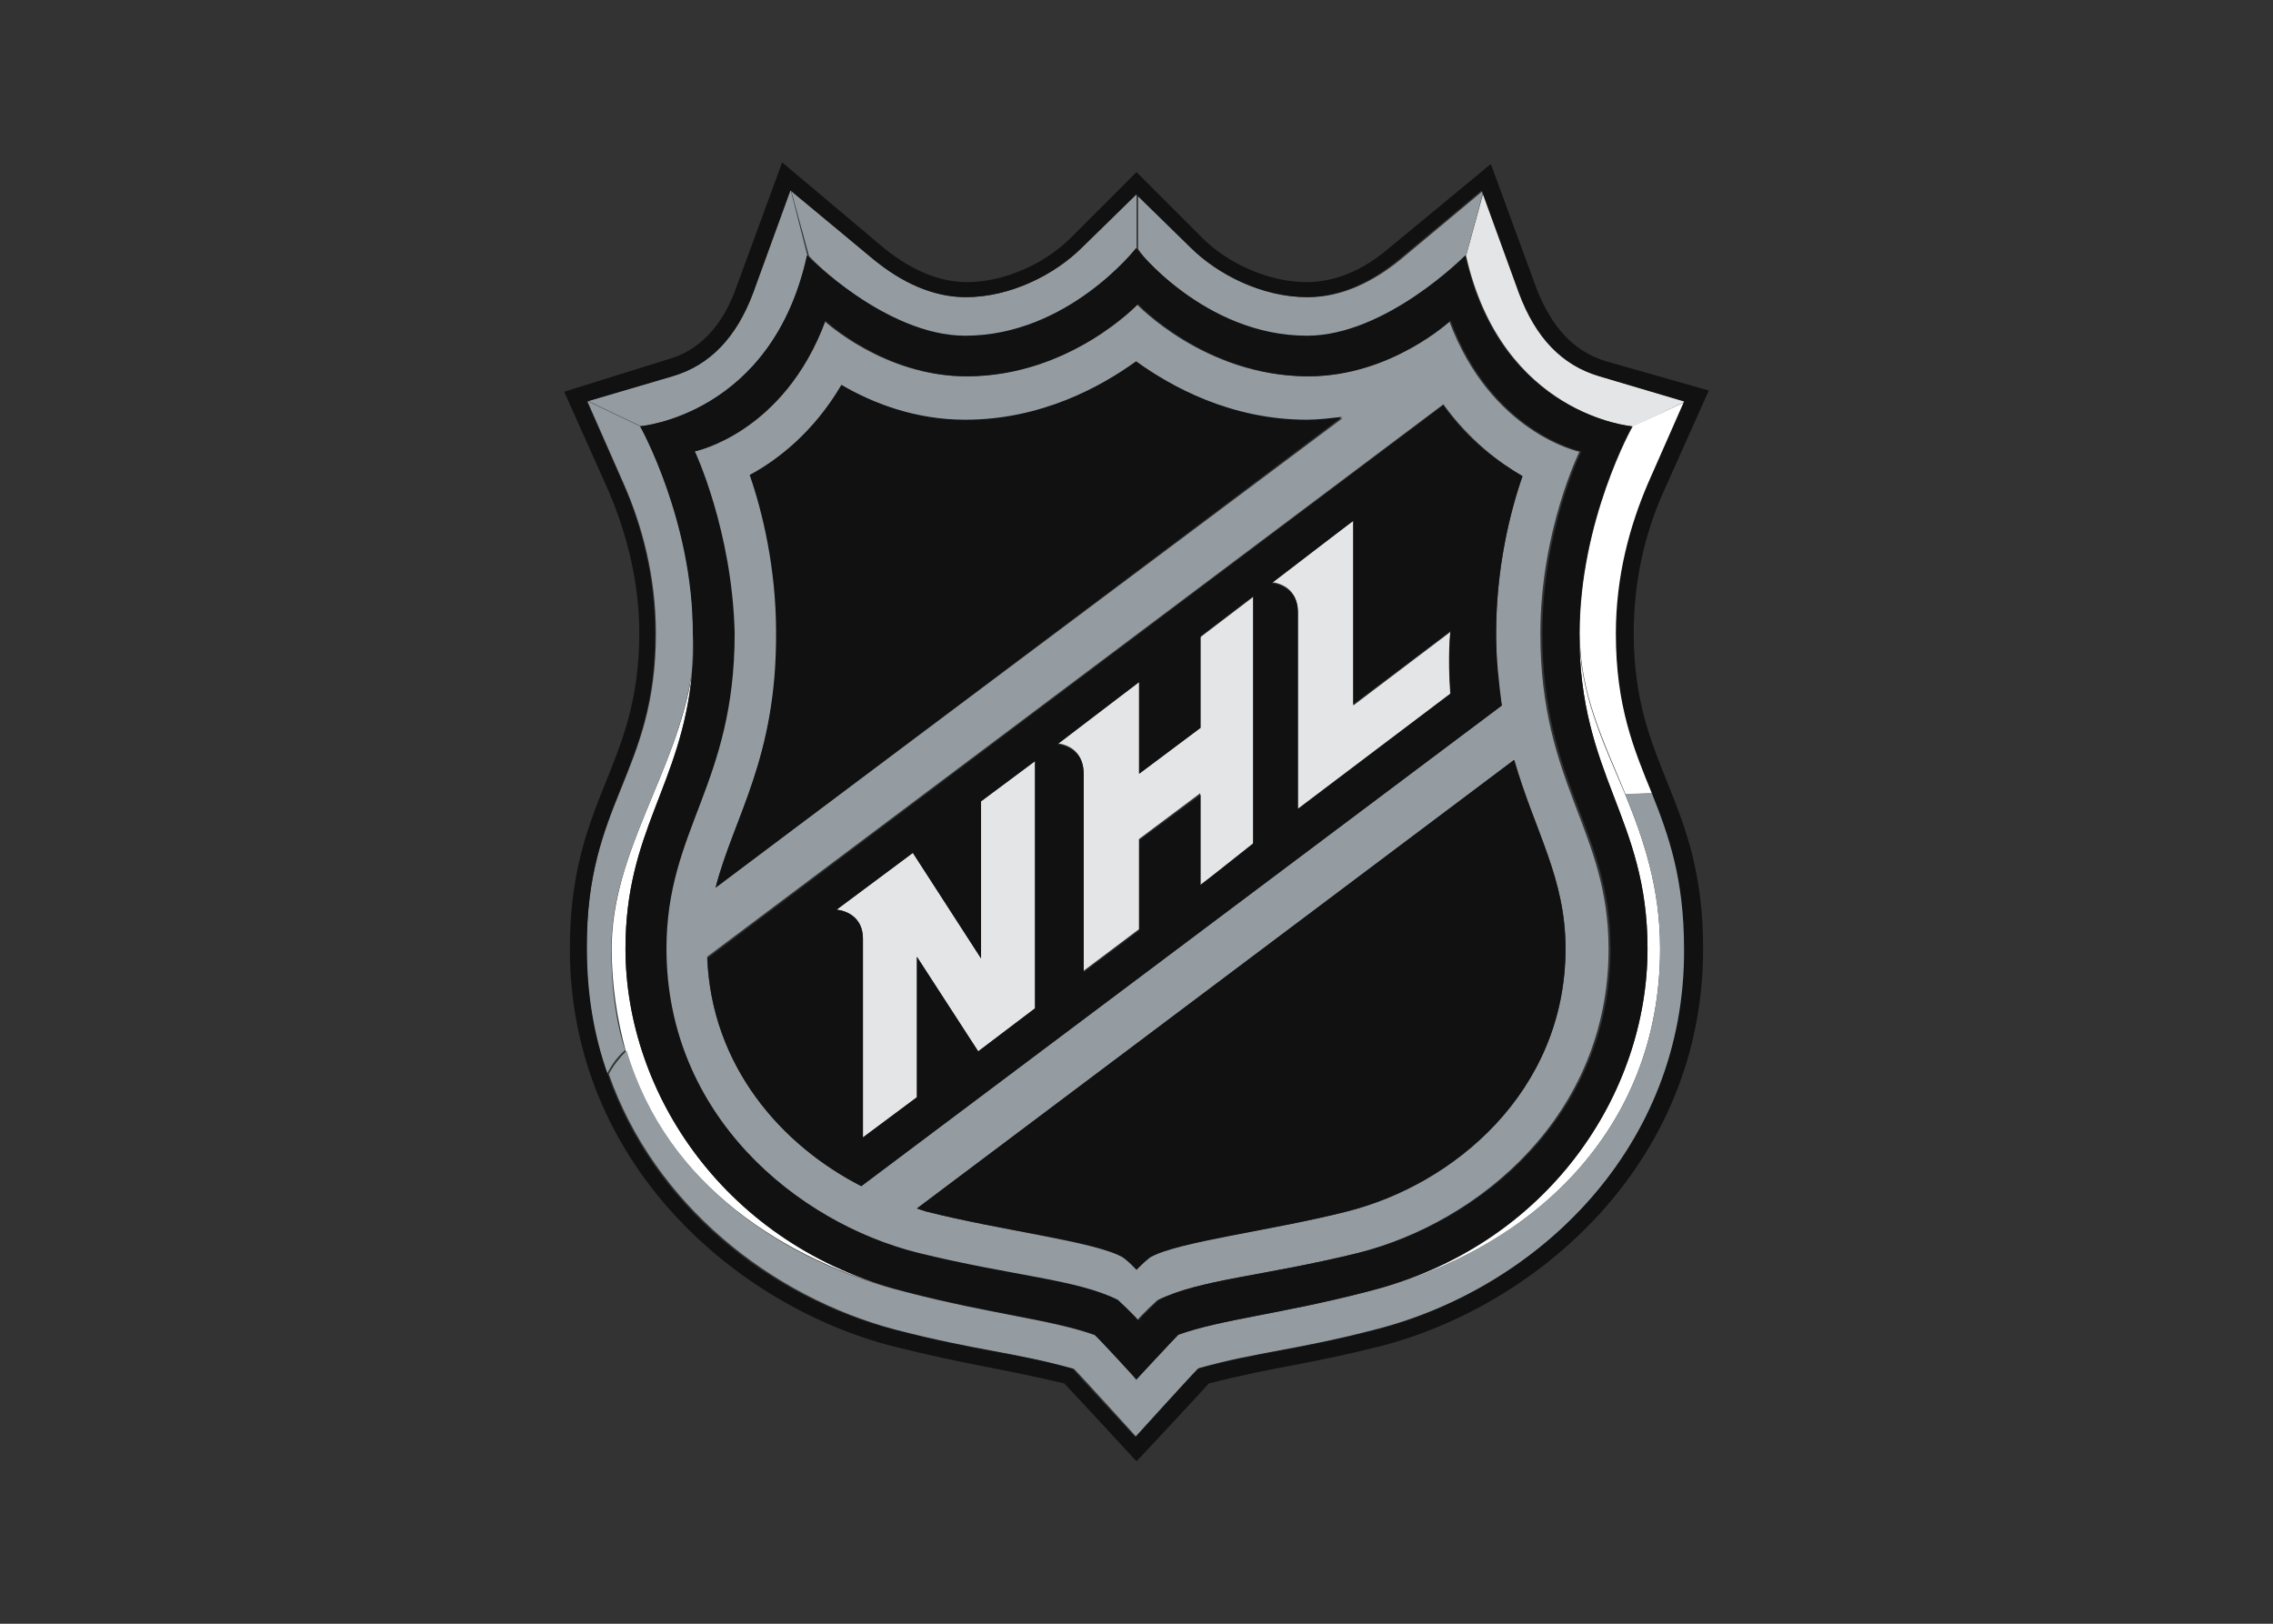 <?xml version="1.0" encoding="UTF-8"?> <svg xmlns="http://www.w3.org/2000/svg" xmlns:xlink="http://www.w3.org/1999/xlink" version="1.0" id="katman_1" x="0px" y="0px" viewBox="0 0 560 400" style="enable-background:new 0 0 560 400;" xml:space="preserve"><rect x="0" y="0" width="560" height="400" fill="#333333" stroke="none"/> <style type="text/css"> .st0{fill-rule:evenodd;clip-rule:evenodd;fill:#FFFFFF;} .st1{fill-rule:evenodd;clip-rule:evenodd;fill:#E4E5E6;} .st2{fill-rule:evenodd;clip-rule:evenodd;fill:url(#SVGID_1_);} .st3{fill-rule:evenodd;clip-rule:evenodd;fill:url(#SVGID_2_);} .st4{fill-rule:evenodd;clip-rule:evenodd;fill:url(#SVGID_3_);} .st5{fill-rule:evenodd;clip-rule:evenodd;fill:url(#SVGID_4_);} .st6{fill-rule:evenodd;clip-rule:evenodd;fill:url(#SVGID_5_);} .st7{fill-rule:evenodd;clip-rule:evenodd;fill:url(#SVGID_6_);} .st8{fill-rule:evenodd;clip-rule:evenodd;fill:url(#SVGID_7_);} .st9{fill-rule:evenodd;clip-rule:evenodd;fill:url(#SVGID_8_);} .st10{fill-rule:evenodd;clip-rule:evenodd;fill:#111111;} </style> <path class="st0" d="M154.1,233.7c0-29.1,13.7-40,16.4-67.8c-3.8,24.3-19.8,43.8-19.8,67.8c0,9.2,1.4,17.5,3.4,25 c9.9,33.5,40,52,68.8,59.5C178.7,306.9,154.1,269.3,154.1,233.7z M409,233.7c0-15.1-4.1-27-8.6-38c-5.5-13-11.3-25-11.3-39.7 c0,35.2,16.8,45.5,16.8,77.7c0,35.6-24.3,73.2-68.8,84.5C377.2,308,409,278.5,409,233.7L409,233.7z"></path> <path class="st1" d="M394.3,92.7c-9.2-2.7-15.7-9.6-19.8-20.5l-8.9-25.3l-4.4,16.1c8.9,39.4,41.1,42.1,41.1,42.1l13-6.2L394.3,92.7 L394.3,92.7z M241.7,236.1l-16.8-26l-18.8,14c0,0,6.5,0.3,6.5,7.2v48.9l13.3-9.9v-34.6L241,259l14-10.6v-60.9l-13.3,9.9L241.7,236.1 L241.7,236.1z M295.7,179.3l-15.1,11.3V168l-20.2,15.1c0,0,6.5,0.3,6.5,7.2v48.9l13.7-10.3v-22.2l15.1-11.3V218l13-9.6v-61.3 l-13,9.9L295.7,179.3L295.7,179.3z M333.4,173.8v-45.5l-20.2,15.1c0,0,6.5,0.3,6.5,7.2v48.9l37.6-28.4c-0.7-9.6,0-15.4,0-15.4 L333.4,173.8L333.4,173.8z"></path> <linearGradient id="SVGID_1_" gradientUnits="userSpaceOnUse" x1="-238.085" y1="692.654" x2="-236.9" y2="692.654" gradientTransform="matrix(9.913 0 0 -9.913 2309.35 7047.973)"> <stop offset="0" style="stop-color:#FFFFFF"></stop> <stop offset="0.11" style="stop-color:#FFFFFF"></stop> <stop offset="0.24" style="stop-color:#DCDFE1"></stop> <stop offset="0.44" style="stop-color:#A8AFB3"></stop> <stop offset="0.54" style="stop-color:#949CA1"></stop> <stop offset="1" style="stop-color:#949CA1"></stop> </linearGradient> <path class="st2" d="M161.6,156c0,34.6-17.1,41.4-17.1,77.7c0,11,1.7,21.6,5.1,30.8c1-2.1,2.7-4.4,4.4-5.8c-2.4-7.5-3.4-15.7-3.4-25 c0-23.6,16.1-43.5,19.8-67.8c0.3-3.1,0.3-6.5,0.3-9.9c0.3-27.7-13-51-13-51l-13-6.2l8.9,20.2C158.2,129.3,161.6,142,161.6,156 L161.6,156z"></path> <linearGradient id="SVGID_2_" gradientUnits="userSpaceOnUse" x1="-269.987" y1="720.312" x2="-268.802" y2="720.312" gradientTransform="matrix(0 -28.25 -28.25 0 20751.17 -7610.27)"> <stop offset="0" style="stop-color:#FFFFFF"></stop> <stop offset="0.35" style="stop-color:#FFFFFF"></stop> <stop offset="0.56" style="stop-color:#949CA1"></stop> <stop offset="1" style="stop-color:#949CA1"></stop> </linearGradient> <path class="st3" d="M389.2,156c0,14.7,5.8,26.4,11.3,39.7l7.2-0.3c-4.4-11-8.9-21.6-8.9-39.4c0-14,3.4-26.7,7.9-37l8.9-20.2 l-13.3,6.2C402.2,105,389.2,128.3,389.2,156z"></path> <linearGradient id="SVGID_3_" gradientUnits="userSpaceOnUse" x1="-253.54" y1="726.087" x2="-252.355" y2="726.087" gradientTransform="matrix(38.05 0 0 -38.05 9599.12 27933.869)"> <stop offset="0" style="stop-color:#FFFFFF"></stop> <stop offset="0.15" style="stop-color:#FFFFFF"></stop> <stop offset="0.21" style="stop-color:#FAFAFA"></stop> <stop offset="0.29" style="stop-color:#EBECED"></stop> <stop offset="0.37" style="stop-color:#D2D5D7"></stop> <stop offset="0.45" style="stop-color:#AFB5B9"></stop> <stop offset="0.51" style="stop-color:#949CA1"></stop> <stop offset="1" style="stop-color:#949CA1"></stop> </linearGradient> <path class="st4" d="M269.7,328.9c-10.6-3.8-25.3-5.1-46.5-10.6c-29.1-7.2-58.9-26-68.8-59.5c-1.7,1.7-3.4,3.8-4.4,5.8 c11.3,32.2,40,54.8,70.8,63c19.8,5.1,29.1,5.5,43.8,9.6c2.1,2.1,15.4,16.8,15.4,16.8v-14C280,339.8,271.1,329.9,269.7,328.9 L269.7,328.9z"></path> <linearGradient id="SVGID_4_" gradientUnits="userSpaceOnUse" x1="-263.888" y1="739.35" x2="-262.703" y2="739.35" gradientTransform="matrix(-45.12 -64.42 -64.42 45.12 35853.938 -50381.809)"> <stop offset="0" style="stop-color:#949CA1"></stop> <stop offset="1.000000e-02" style="stop-color:#99A1A6"></stop> <stop offset="0.12" style="stop-color:#C2C6C8"></stop> <stop offset="0.2" style="stop-color:#DBDDDE"></stop> <stop offset="0.25" style="stop-color:#E4E5E6"></stop> <stop offset="0.75" style="stop-color:#E4E5E6"></stop> <stop offset="0.8" style="stop-color:#DCDEDF"></stop> <stop offset="0.87" style="stop-color:#C7CACD"></stop> <stop offset="0.97" style="stop-color:#A3AAAE"></stop> <stop offset="1" style="stop-color:#949CA1"></stop> </linearGradient> <path class="st5" d="M225.6,308.7c23.6,5.8,39,6.5,49.3,11.6c0,0,3.8,3.4,5.1,5.1c1.4-1.7,5.1-5.1,5.1-5.1 c10.3-5.1,25.7-5.8,49.3-11.6c29.8-7.5,61.9-33.9,61.9-74.9c0-29.4-16.8-40.4-16.8-77.7c0-25.3,9.6-44.8,9.6-44.8 S367.3,106.7,357,79c0,0-14.7,13.7-34.9,13.7c-25.3,0-42.1-17.8-42.1-17.8s-16.8,17.8-42.1,17.8C217.7,92.7,203,79,203,79 c-10.3,27.7-32.2,32.2-32.2,32.2s9.6,19.5,9.6,44.8c0,37.3-16.8,48.3-16.8,77.7C163.6,275.1,195.8,301.1,225.6,308.7L225.6,308.7z M385.7,233.7c0,34.9-27.7,57.8-53.7,64.7c-18.8,4.8-41.4,7.2-48.6,11.3c-1.7,1-3.4,3.1-3.4,3.1s-2.1-2.1-3.4-3.1 c-6.8-3.8-29.8-6.5-48.6-11.3l-2.1-0.7l147.2-110.5C378.2,205,385.7,216.3,385.7,233.7L385.7,233.7z M375.1,117.3 c-3.1,8.9-6.5,22.9-6.5,38.7c0,6.5,0.3,12.7,1.4,17.8L212.2,292.2c-19.8-10.3-37-29.8-38-56.5L355.6,99.6 C362.1,108.5,369.3,113.9,375.1,117.3z M191.4,156c0-16.1-3.4-29.8-6.5-38.7c6.8-3.8,15.7-10.6,22.6-22.2c7.5,4.1,18.1,8.6,30.5,8.6 c18.8,0,33.5-8.2,42.1-14.4c8.6,6.2,23.3,14.4,42.1,14.4c3.1,0,5.8-0.3,8.6-0.7L176.3,218.6C180.8,201.2,191.4,186.8,191.4,156 L191.4,156z"></path> <linearGradient id="SVGID_5_" gradientUnits="userSpaceOnUse" x1="-250.576" y1="725.101" x2="-249.391" y2="725.101" gradientTransform="matrix(24.95 0 0 -24.95 6219.32 18156.25)"> <stop offset="0" style="stop-color:#FFFFFF"></stop> <stop offset="0.25" style="stop-color:#FFFFFF"></stop> <stop offset="0.34" style="stop-color:#FAFAFA"></stop> <stop offset="0.45" style="stop-color:#EBECED"></stop> <stop offset="0.57" style="stop-color:#D2D5D7"></stop> <stop offset="0.7" style="stop-color:#AFB5B9"></stop> <stop offset="0.79" style="stop-color:#949CA1"></stop> <stop offset="1" style="stop-color:#949CA1"></stop> </linearGradient> <path class="st6" d="M237.9,83.1c25.3,0,42.1-21.6,42.1-21.6V47.9l-13.3,13c-6.8,6.8-17.8,12.3-28.7,12.3c-8.2,0-16.1-3.8-22.6-9.2 l-20.5-17.1l4.4,16.1C198.9,62.9,218.4,83.1,237.9,83.1L237.9,83.1z"></path> <linearGradient id="SVGID_6_" gradientUnits="userSpaceOnUse" x1="-253.573" y1="727.229" x2="-252.388" y2="727.229" gradientTransform="matrix(39.58 0 0 -39.58 10033.44 29058.342)"> <stop offset="0" style="stop-color:#FFFFFF"></stop> <stop offset="0.2" style="stop-color:#FFFFFF"></stop> <stop offset="0.33" style="stop-color:#FAFBFB"></stop> <stop offset="0.47" style="stop-color:#EDEEEF"></stop> <stop offset="0.63" style="stop-color:#D7DADC"></stop> <stop offset="0.79" style="stop-color:#B8BDC1"></stop> <stop offset="0.93" style="stop-color:#949CA1"></stop> <stop offset="1" style="stop-color:#949CA1"></stop> </linearGradient> <path class="st7" d="M409,233.7c0,44.8-31.8,74.3-72.2,84.5c-21.2,5.5-35.9,6.8-46.5,10.6c-1.4,1.4-10.3,11-10.3,11v14 c0,0,13.7-14.7,15.4-16.8c14.7-4.1,24-4.4,43.8-9.6c40-10.3,76.3-45.2,76.3-93.8c0-17.5-3.8-28.1-7.9-38.3l-7.2,0.3 C404.9,206.7,409,218.7,409,233.7L409,233.7z"></path> <linearGradient id="SVGID_7_" gradientUnits="userSpaceOnUse" x1="-250.391" y1="725.101" x2="-249.206" y2="725.101" gradientTransform="matrix(24.95 0 0 -24.95 6244.27 18156.25)"> <stop offset="0" style="stop-color:#FFFFFF"></stop> <stop offset="0.25" style="stop-color:#FFFFFF"></stop> <stop offset="0.34" style="stop-color:#FAFAFA"></stop> <stop offset="0.45" style="stop-color:#EBECED"></stop> <stop offset="0.57" style="stop-color:#D2D5D7"></stop> <stop offset="0.7" style="stop-color:#AFB5B9"></stop> <stop offset="0.79" style="stop-color:#949CA1"></stop> <stop offset="1" style="stop-color:#949CA1"></stop> </linearGradient> <path class="st8" d="M322.1,83.1c19.5,0,39-19.8,39-19.8l4.4-16.4L345,64c-6.8,5.5-14.4,9.2-22.6,9.2c-11,0-21.9-5.5-28.7-12.3 l-13.3-13v13.3C280,61.6,296.8,83.1,322.1,83.1L322.1,83.1z"></path> <linearGradient id="SVGID_8_" gradientUnits="userSpaceOnUse" x1="-245.919" y1="715.502" x2="-244.733" y2="715.502" gradientTransform="matrix(15.86 0 0 -15.86 3850.41 11423.8)"> <stop offset="0" style="stop-color:#FFFFFF"></stop> <stop offset="0.39" style="stop-color:#FFFFFF"></stop> <stop offset="0.47" style="stop-color:#FAFAFA"></stop> <stop offset="0.57" style="stop-color:#EBECED"></stop> <stop offset="0.67" style="stop-color:#D2D5D7"></stop> <stop offset="0.79" style="stop-color:#AFB5B9"></stop> <stop offset="0.87" style="stop-color:#949CA1"></stop> <stop offset="1" style="stop-color:#949CA1"></stop> </linearGradient> <path class="st9" d="M198.9,62.9l-4.1-16.1l-9.2,25.3c-4.1,11-10.6,17.8-19.8,20.5l-20.9,6.2l13,6.2 C157.8,105,190.3,102.3,198.9,62.9L198.9,62.9z"></path> <path class="st10" d="M176.3,218.7l154.3-116c-2.7,0.3-5.8,0.7-8.6,0.7c-18.8,0-33.5-8.2-42.1-14.4c-8.6,6.2-23.3,14.4-42.1,14.4 c-12.3,0-22.9-4.1-30.5-8.6c-6.8,11.6-15.7,18.5-22.6,22.2c3.1,8.9,6.5,22.9,6.5,38.7C191.4,186.8,180.8,201.2,176.3,218.7 L176.3,218.7z M225.9,297.7l2.1,0.7c18.8,4.8,41.4,7.2,48.6,11.3c1.7,1,3.4,3.1,3.4,3.1s2.1-2.1,3.4-3.1c6.8-3.8,29.8-6.5,48.6-11.3 c26-6.5,53.7-29.4,53.7-64.7c0-17.5-7.5-28.7-12.7-46.5L225.9,297.7L225.9,297.7z M157.5,156c0,33.2-17.1,40.7-17.1,77.7 c0,53,41.1,88,79.4,97.9c19.2,4.8,25,5.1,42.4,9.2c1.4,1.4,17.8,19.2,17.8,19.2s16.4-17.5,17.8-19.2c17.5-4.4,23.3-4.4,42.4-9.2 c38.3-9.9,79.4-44.8,79.4-97.9c0-37-17.1-44.5-17.1-77.7c0-12,2.4-24,7.5-35.2l11-24.6l-25.3-7.2c-7.9-2.4-13.3-8.2-17.1-17.8 l-11.3-30.8l-25.3,20.9c-6.5,5.5-13.3,8.2-20.2,8.2c-8.9,0-19.2-4.4-25.7-11L280,42.4l-16.1,16.1c-6.8,6.8-16.8,11-25.7,11 c-6.5,0-13.3-2.7-20.2-8.2L192.7,40l-11.3,30.8c-3.4,9.6-9.2,15.7-17.1,17.8L139,96.5l11,24.6C154.7,132.1,157.5,144,157.5,156 L157.5,156z M165.7,92.7c9.2-2.7,15.7-9.6,19.8-20.5l9.2-25.3L215.3,64c6.8,5.5,14.4,9.2,22.6,9.2c11,0,21.9-5.5,28.7-12.3l13.3-13 l13.3,13c6.8,6.8,17.8,12.3,28.7,12.3c8.2,0,16.1-3.8,22.6-9.2l20.5-17.1l9.2,25.3c4.1,11,10.6,17.8,19.8,20.5l20.9,6.2l-8.9,20.2 c-4.4,10.3-7.9,22.6-7.9,37c0,17.8,4.4,28.4,8.9,39.4c4.1,10.3,7.9,20.9,7.9,38.3c0.3,48.6-35.9,83.5-76,93.8 c-19.8,5.1-29.1,5.5-43.8,9.6c-2.1,2.1-15.4,16.8-15.4,16.8s-13.7-14.7-15.4-16.8c-14.7-4.1-24-4.4-43.8-9.6 c-30.8-7.9-59.5-30.5-70.8-63c-3.4-9.6-5.1-19.8-5.1-30.8c-0.3-36.3,16.8-43.1,16.8-77.7c0-14-3.4-26.7-7.9-37l-8.9-20.2L165.7,92.7 z M212.2,292.2L370,173.8c-0.7-5.5-1.4-11.3-1.4-17.8c0-16.1,3.4-29.8,6.5-38.7c-5.8-3.4-13.3-8.6-19.5-17.5L174.3,236.1 C175.3,262.8,192.7,282.3,212.2,292.2L212.2,292.2z M333.4,128.3v45.2l24-18.1c0,0-0.7,5.8,0,15.4l-37.6,28.4v-48.3 c0-6.8-6.5-7.2-6.5-7.2L333.4,128.3L333.4,128.3z M280.7,168v22.6l15.1-11.3v-22.6l13-9.9v60.9l-13,10.3v-22.2L280.7,207v22.2 L267,239.5v-48.9c0-6.8-6.5-7.2-6.5-7.2L280.7,168L280.7,168z M224.9,210.1l16.8,26v-38.7l13.3-9.9v60.9L241,259l-15.1-23.3v34.6 l-13.3,9.9v-48.9c0-6.8-6.5-7.2-6.5-7.2L224.9,210.1L224.9,210.1z M170.5,165.9c-2.7,27.7-16.4,38.7-16.4,67.8 c0,35.6,24.6,73.2,69.1,84.5c21.2,5.5,35.9,6.8,46.5,10.6c1.4,1.4,10.3,11,10.3,11s8.9-9.6,10.3-11c10.6-3.8,25.3-5.1,46.5-10.6 c44.8-11.3,69.1-48.9,69.1-84.5c0-32.5-16.8-42.4-16.8-77.7c0-27.7,13-51,13-51s-32.5-2.7-41.1-42.1c0,0-19.5,19.8-39,19.8 c-25.3,0-42.1-21.6-42.1-21.6s-16.8,21.6-42.1,21.6c-19.5,0-39-19.8-39-19.8c-8.6,39.4-41.1,42.1-41.1,42.1s13,23.3,13,51 C171.2,159.8,170.8,162.9,170.5,165.9L170.5,165.9z M171.2,111.2c0,0,21.9-4.4,32.2-32.2c0,0,14.7,13.7,34.9,13.7 c25.3,0,42.1-17.8,42.1-17.8s16.8,17.8,42.1,17.8c20.2,0,34.9-13.7,34.9-13.7c10.3,27.7,32.2,32.2,32.2,32.2s-9.6,19.5-9.6,44.8 c0,37.3,16.8,48.3,16.8,77.7c0,41.1-32.2,67.4-61.9,74.9c-23.6,5.8-39,6.5-49.3,11.6c0,0-3.8,3.4-5.1,5.1c-1.4-1.7-5.1-5.1-5.1-5.1 c-10.3-5.1-25.7-5.8-49.3-11.6c-29.8-7.5-61.9-33.9-61.9-74.9c0-29.4,16.8-40.4,16.8-77.7C180.4,130.7,171.2,111.2,171.2,111.2 L171.2,111.2z"></path> </svg> 